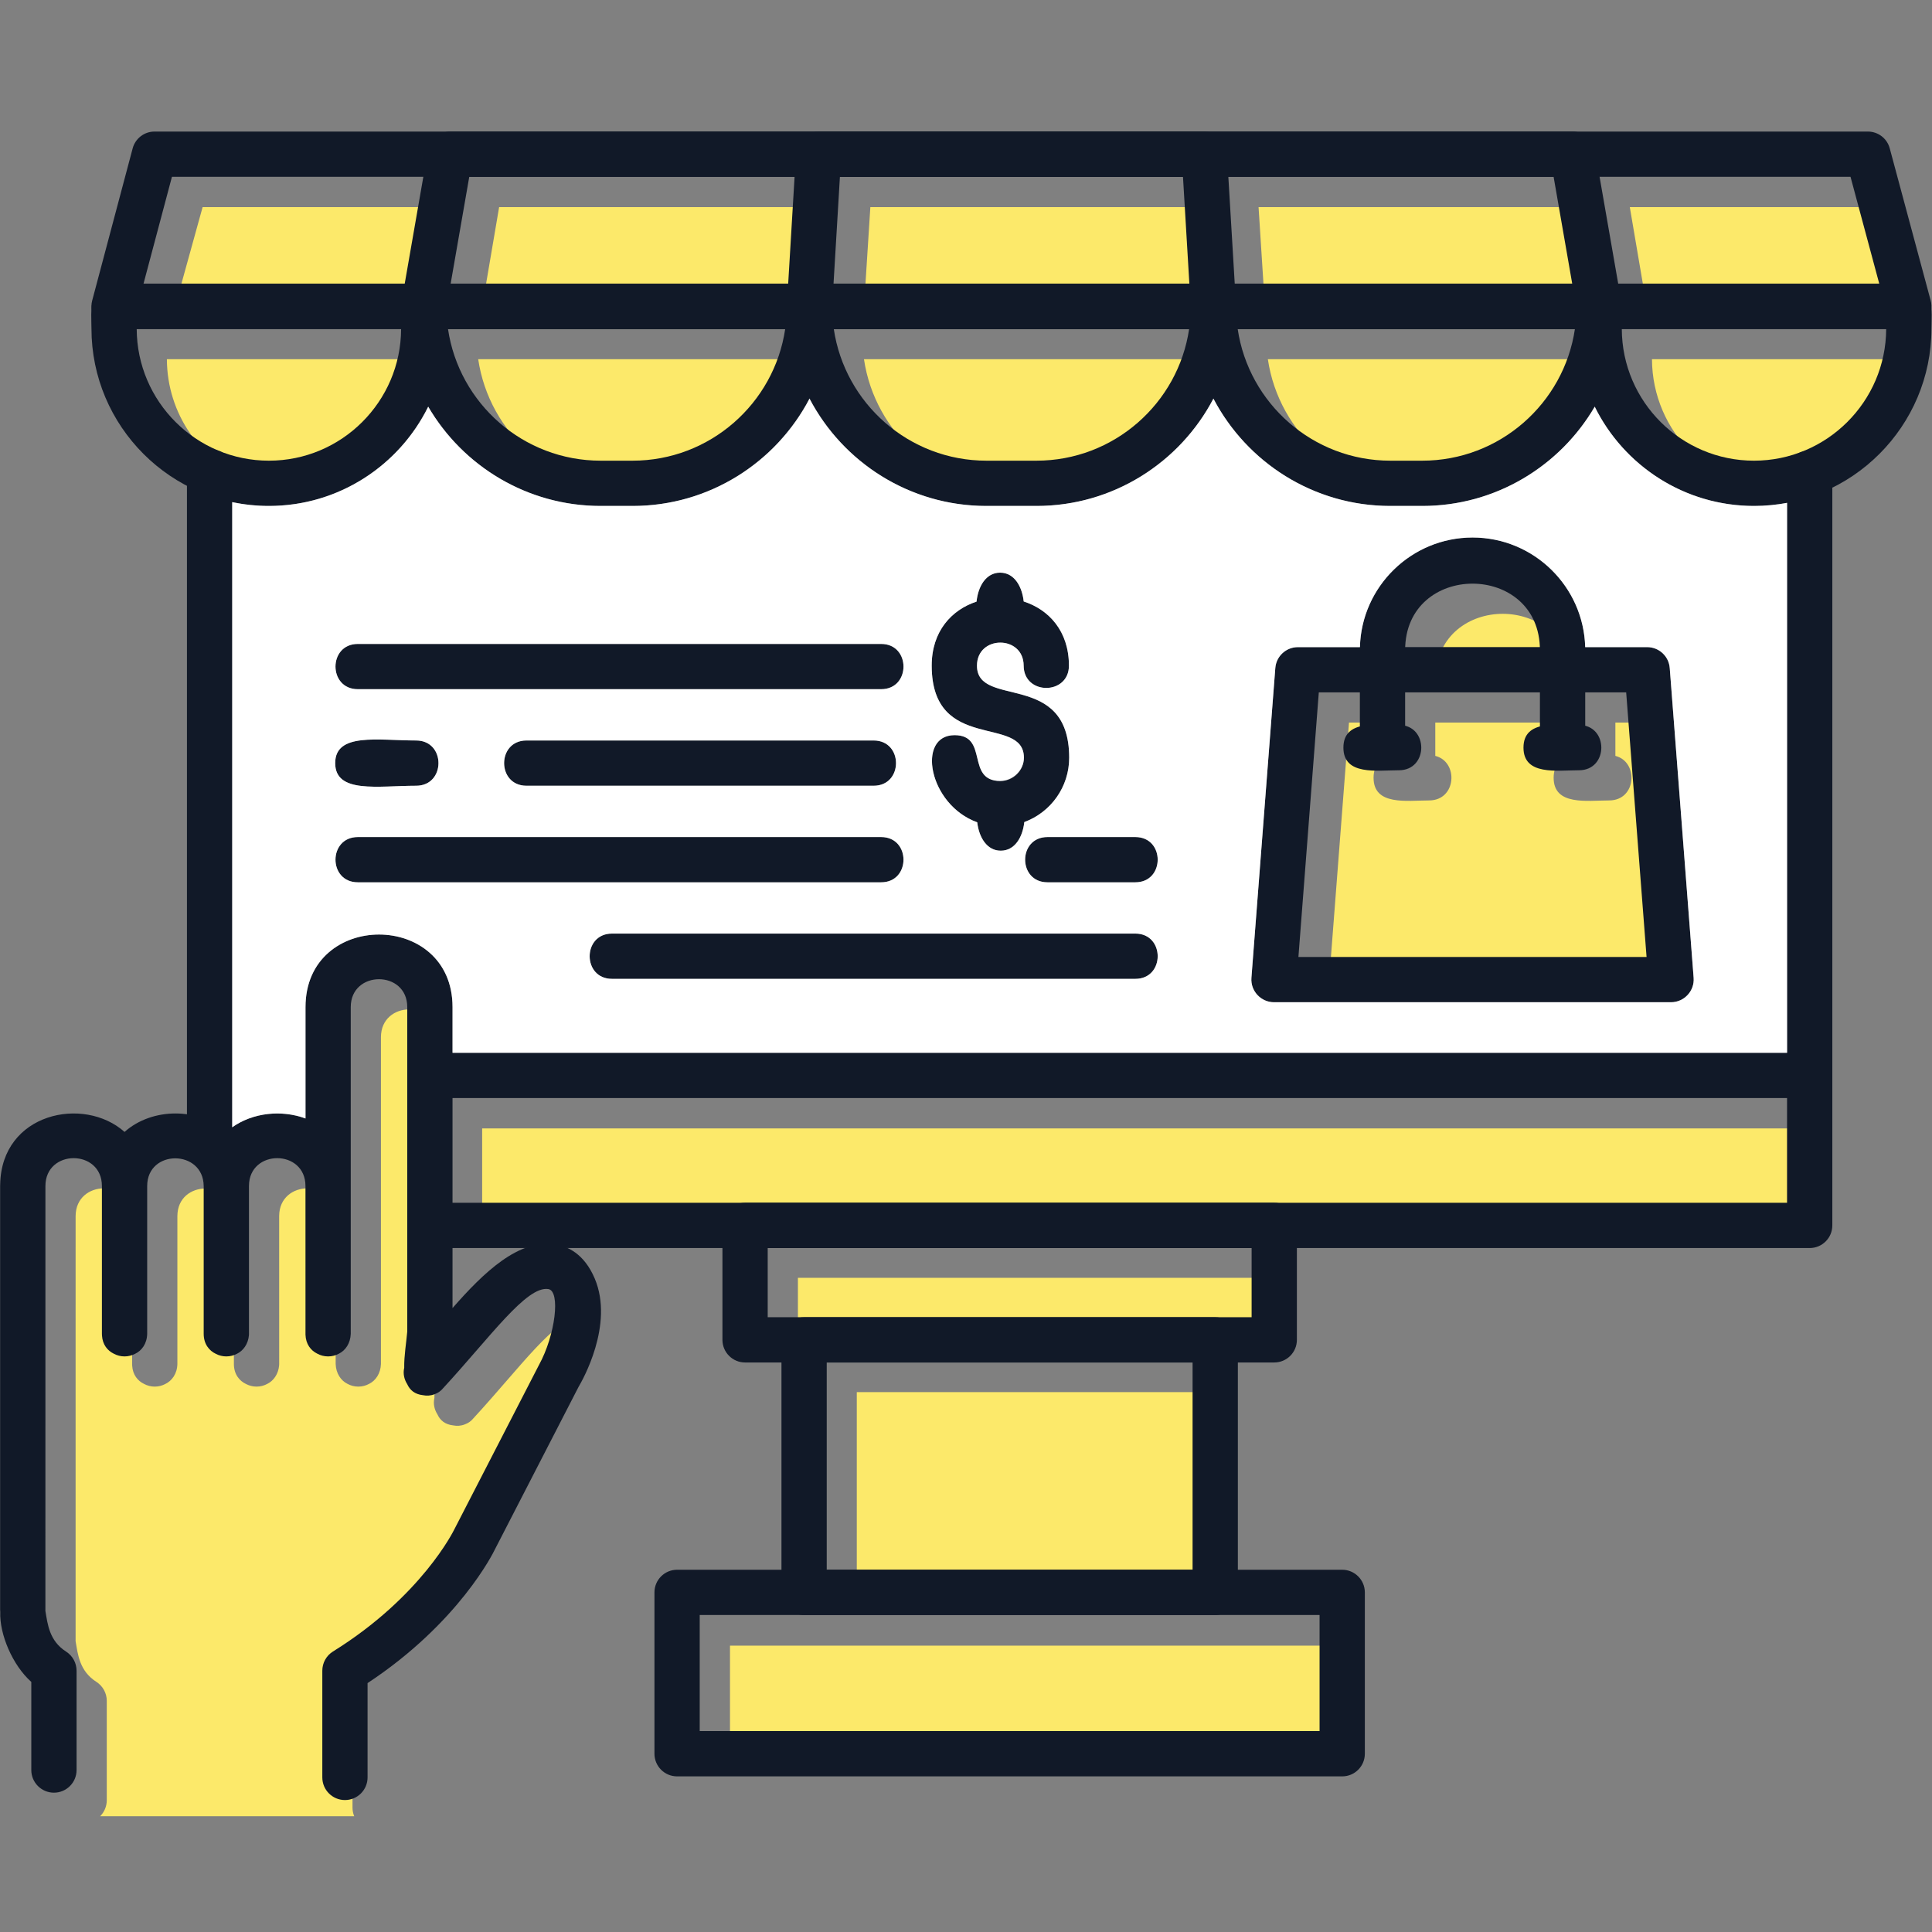 <svg width="116" height="116" viewBox="0 0 116 116" fill="none" xmlns="http://www.w3.org/2000/svg">
<rect x="0" y="0" width="116" height="116" fill="#808080" stroke="none"/>
<path fill-rule="evenodd" clip-rule="evenodd" d="M10.398 18.824H26.096L27.251 12.436H12.165L10.398 18.824Z" fill="#FCE96A"/>
<path fill-rule="evenodd" clip-rule="evenodd" d="M29.968 12.436L28.881 18.824H49.132L49.539 12.436H29.968Z" fill="#FCE96A"/>
<path fill-rule="evenodd" clip-rule="evenodd" d="M52.257 12.436L51.85 18.824H73.256L72.848 12.436H52.257Z" fill="#FCE96A"/>
<path fill-rule="evenodd" clip-rule="evenodd" d="M75.566 12.436L75.974 18.824H96.225L95.07 12.436H75.566Z" fill="#FCE96A"/>
<path fill-rule="evenodd" clip-rule="evenodd" d="M97.856 12.436L98.943 18.824H114.64L112.942 12.436H97.856Z" fill="#FCE96A"/>
<path fill-rule="evenodd" clip-rule="evenodd" d="M115.061 21.566H99.187C99.204 25.928 102.757 29.472 107.123 29.472C111.489 29.472 115.045 25.927 115.061 21.566ZM87.203 29.472C91.851 29.472 95.71 26.032 96.37 21.566H76.124C76.783 26.033 80.643 29.472 85.29 29.472H87.203ZM64.041 29.472C68.689 29.472 72.549 26.032 73.209 21.566H51.874C52.533 26.033 56.392 29.472 61.04 29.472H64.041ZM39.791 29.472C44.438 29.472 48.297 26.032 48.957 21.566H28.712C29.371 26.033 33.23 29.472 37.878 29.472H39.791ZM17.957 29.472C22.323 29.472 25.877 25.927 25.894 21.566H10.02C10.032 24.855 12.056 27.678 14.921 28.869C14.948 28.878 14.974 28.889 14.999 28.9C15.914 29.269 16.912 29.472 17.957 29.472ZM80.995 43.385L79.771 59.27H100.674L99.45 43.385H96.99V45.385C98.394 45.736 98.269 48.059 96.615 48.059C95.293 48.059 93.283 48.391 93.283 46.7C93.283 45.934 93.696 45.583 94.27 45.428V43.385H86.177V45.385C87.583 45.735 87.459 48.059 85.804 48.059C84.482 48.059 82.471 48.391 82.471 46.7C82.471 45.933 82.885 45.583 83.46 45.428V43.385L80.995 43.385ZM86.181 40.666H94.267C94.086 35.584 86.362 35.585 86.181 40.666Z" fill="#FCE96A"/>
<path fill-rule="evenodd" clip-rule="evenodd" d="M109.137 67.752H28.949V74.004H46.55H78.353H109.137V67.752Z" fill="#FCE96A"/>
<path fill-rule="evenodd" clip-rule="evenodd" d="M76.993 76.722H47.908V80.867H50.083H74.751H76.993V76.722Z" fill="#FCE96A"/>
<path fill-rule="evenodd" clip-rule="evenodd" d="M73.393 83.585H51.443V96.088H73.393V83.585Z" fill="#FCE96A"/>
<path fill-rule="evenodd" clip-rule="evenodd" d="M4.539 81.93V98.452L4.537 98.524C4.675 99.342 4.773 100.331 5.785 100.98C6.175 101.23 6.411 101.661 6.411 102.124V108.088C6.41 108.464 6.258 108.804 6.013 109.049H21.267C21.201 108.89 21.165 108.714 21.165 108.531V102.124C21.165 101.654 21.407 101.217 21.807 100.969C27.124 97.669 29.064 93.692 29.083 93.653L34.177 83.761C35.155 81.982 35.483 79.326 34.734 79.209C33.43 79.006 31.262 82.076 28.426 85.155C28.296 85.315 28.117 85.451 27.907 85.522C27.675 85.615 27.435 85.628 27.207 85.582C26.715 85.526 26.425 85.278 26.263 84.918C26.081 84.632 26 84.285 26.083 83.936C26.069 83.228 26.21 82.416 26.265 81.76V62.279C26.265 60.047 22.872 60.047 22.872 62.279V73.024L22.872 81.894C22.854 82.463 22.555 82.897 22.163 83.088C21.97 83.194 21.749 83.254 21.513 83.254C21.278 83.254 21.056 83.194 20.863 83.088C20.471 82.896 20.172 82.462 20.154 81.894L20.154 73.024C20.154 70.797 16.778 70.792 16.761 73.007L16.762 81.895L16.759 81.977C16.715 82.506 16.417 82.916 16.037 83.096C15.848 83.197 15.632 83.254 15.403 83.254C15.181 83.254 14.973 83.2 14.786 83.105C14.368 82.912 14.043 82.506 14.043 81.895V73.024C14.022 70.813 10.65 70.798 10.65 73.024L10.65 81.895C10.638 82.486 10.317 82.916 9.908 83.105C9.723 83.2 9.513 83.254 9.291 83.254C9.061 83.254 8.844 83.196 8.653 83.094C8.267 82.91 7.97 82.545 7.936 81.999L7.932 81.895V73.024C7.932 70.791 4.54 70.792 4.54 73.024L4.539 81.93Z" fill="#FCE96A"/>
<path fill-rule="evenodd" clip-rule="evenodd" d="M81.07 98.807H43.83V105.738H81.07V98.807Z" fill="#FCE96A"/>
<path fill-rule="evenodd" clip-rule="evenodd" d="M114.607 19.754H6.848C5.958 19.754 5.305 18.906 5.535 18.046L7.965 8.909C8.123 8.313 8.662 7.899 9.278 7.899H112.15C112.764 7.899 113.303 8.311 113.462 8.905L115.92 18.042C116.151 18.903 115.499 19.754 114.607 19.754ZM8.616 17.036H112.834L111.108 10.617H10.323L8.616 17.036Z" fill="#111928"/>
<path fill-rule="evenodd" clip-rule="evenodd" d="M96.016 19.754H25.441C24.598 19.754 23.957 18.992 24.103 18.162L25.695 9.025C25.808 8.375 26.373 7.9 27.033 7.9L94.425 7.899C95.086 7.899 95.651 8.374 95.764 9.025L97.356 18.162C97.5 18.994 96.859 19.754 96.016 19.754ZM27.057 17.036H94.399L93.281 10.617H28.175L27.057 17.036Z" fill="#111928"/>
<path fill-rule="evenodd" clip-rule="evenodd" d="M72.853 19.754H48.603C47.825 19.754 47.2 19.09 47.247 18.314L47.794 9.177C47.837 8.459 48.432 7.899 49.151 7.899H72.308C73.027 7.899 73.622 8.459 73.665 9.177L74.212 18.314C74.258 19.091 73.632 19.754 72.853 19.754ZM50.046 17.036H71.411L71.028 10.617H50.43L50.046 17.036ZM105.311 30.378C99.436 30.378 94.656 25.598 94.656 19.723C94.656 18.787 94.42 17.036 96.015 17.036H114.608C116.203 17.036 115.967 18.786 115.967 19.723C115.967 25.598 111.188 30.378 105.311 30.378ZM97.375 19.754C97.392 24.116 100.945 27.66 105.311 27.66C109.677 27.66 113.232 24.115 113.249 19.754H97.375Z" fill="#111928"/>
<path fill-rule="evenodd" clip-rule="evenodd" d="M85.392 30.378H83.48C76.872 30.378 71.496 25.002 71.496 18.395C71.496 17.645 72.106 17.036 72.855 17.036H96.018C96.768 17.036 97.377 17.645 97.377 18.395C97.377 25.003 92 30.378 85.392 30.378ZM74.313 19.754C74.972 24.221 78.832 27.66 83.48 27.66H85.392C90.04 27.66 93.9 24.22 94.56 19.754H74.313Z" fill="#111928"/>
<path fill-rule="evenodd" clip-rule="evenodd" d="M62.229 30.378H59.227C52.62 30.378 47.244 25.002 47.244 18.395C47.244 17.645 47.853 17.036 48.603 17.036H72.854C73.604 17.036 74.213 17.645 74.213 18.395C74.213 25.003 68.837 30.378 62.229 30.378ZM50.062 19.754C50.722 24.221 54.581 27.66 59.228 27.66H62.23C66.878 27.66 70.737 24.22 71.397 19.754H50.062Z" fill="#111928"/>
<path fill-rule="evenodd" clip-rule="evenodd" d="M37.978 30.378H36.065C29.457 30.378 24.082 25.002 24.082 18.395C24.082 17.645 24.691 17.036 25.441 17.036H48.603C49.353 17.036 49.962 17.645 49.962 18.395C49.961 25.003 44.586 30.378 37.978 30.378ZM26.899 19.754C27.558 24.221 31.417 27.66 36.065 27.66H37.978C42.626 27.66 46.484 24.22 47.144 19.754H26.899Z" fill="#111928"/>
<path fill-rule="evenodd" clip-rule="evenodd" d="M16.146 30.378C10.27 30.378 5.491 25.598 5.491 19.723C5.491 18.786 5.255 17.036 6.85 17.036H25.442C27.037 17.036 26.801 18.786 26.801 19.723C26.801 25.598 22.021 30.378 16.146 30.378ZM8.208 19.754C8.226 24.116 11.78 27.66 16.146 27.66C20.512 27.66 24.066 24.115 24.083 19.754H8.208ZM80.588 106.656H40.653C39.903 106.656 39.294 106.046 39.294 105.297V95.609C39.294 94.859 39.903 94.25 40.653 94.25H80.588C81.338 94.25 81.947 94.86 81.947 95.609V105.297C81.948 106.047 81.338 106.656 80.588 106.656ZM42.012 103.937H79.229V96.968H42.012V103.937ZM76.508 81.805H44.735C43.985 81.805 43.376 81.196 43.376 80.446V73.574C43.376 72.824 43.985 72.215 44.735 72.215H76.508C77.258 72.215 77.867 72.825 77.867 73.574V80.446C77.867 81.197 77.258 81.805 76.508 81.805ZM46.094 79.087H75.149V74.934L46.094 74.933V79.087ZM108.657 65.928H25.811C24.022 65.928 24.022 63.21 25.811 63.21H108.657C110.446 63.21 110.446 65.928 108.657 65.928ZM52.905 41.38H21.484C19.695 41.38 19.695 38.662 21.484 38.662H52.905C54.694 38.662 54.695 41.38 52.905 41.38ZM52.456 47.177H31.609C29.82 47.177 29.82 44.459 31.609 44.459H52.456C54.244 44.459 54.245 47.177 52.456 47.177ZM24.984 47.177C22.707 47.177 20.125 47.667 20.125 45.818C20.125 43.969 22.707 44.459 24.984 44.459C26.773 44.459 26.773 47.177 24.984 47.177ZM68.167 52.975H62.891C61.102 52.975 61.102 50.257 62.891 50.257H68.167C69.956 50.257 69.956 52.975 68.167 52.975ZM52.905 52.975H21.484C19.695 52.975 19.695 50.257 21.484 50.257H52.905C54.693 50.257 54.694 52.975 52.905 52.975ZM68.167 58.771H36.745C34.956 58.771 34.956 56.053 36.745 56.053H68.167C69.956 56.053 69.956 58.771 68.167 58.771Z" fill="#111928"/>
<path fill-rule="evenodd" clip-rule="evenodd" d="M108.657 74.934H25.811C24.022 74.934 24.022 72.216 25.811 72.216H107.297V28.393C107.297 26.605 110.015 26.605 110.015 28.393V73.575C110.017 74.326 109.407 74.934 108.657 74.934ZM12.584 70.095C11.834 70.095 11.225 69.485 11.225 68.736V28.305C11.225 26.516 13.943 26.516 13.943 28.305V68.735C13.943 69.486 13.335 70.095 12.584 70.095Z" fill="#111928"/>
<path fill-rule="evenodd" clip-rule="evenodd" d="M0.016 96.785C0.01 96.737 0.008 96.689 0.008 96.64V71.211C0.008 71.176 0.009 71.142 0.011 71.109C0.089 66.826 5.023 65.777 7.478 67.962C9.138 66.485 11.929 66.486 13.589 67.962C14.851 66.84 16.766 66.571 18.341 67.155V60.467C18.341 54.658 27.17 54.658 27.17 60.467V78.539C29.052 76.388 31.133 74.395 33.308 74.707C34.053 74.814 35.073 75.258 35.71 76.769C36.881 79.541 34.961 82.895 34.738 83.269L29.704 93.049C29.633 93.198 27.571 97.425 22.069 101.056V106.719C22.069 107.469 21.461 108.078 20.71 108.078C19.96 108.078 19.352 107.468 19.352 106.719V100.312C19.352 99.842 19.594 99.405 19.994 99.157C25.311 95.857 27.251 91.88 27.27 91.841L32.364 81.948C33.342 80.17 33.67 77.514 32.921 77.397C31.616 77.194 29.449 80.264 26.612 83.343C26.483 83.503 26.304 83.638 26.094 83.71C25.861 83.802 25.621 83.816 25.394 83.769C24.901 83.714 24.611 83.465 24.45 83.106C24.268 82.82 24.187 82.473 24.27 82.124C24.256 81.416 24.397 80.603 24.452 79.948V60.467C24.452 58.235 21.059 58.235 21.059 60.467V71.212V80.082C21.041 80.651 20.742 81.084 20.35 81.276C20.157 81.382 19.935 81.441 19.7 81.441C19.465 81.441 19.243 81.382 19.05 81.276C18.658 81.084 18.36 80.704 18.342 80.135L18.341 71.212C18.341 68.985 14.965 68.98 14.948 71.195L14.948 80.082C14.948 80.11 14.947 80.138 14.946 80.165C14.902 80.694 14.604 81.104 14.224 81.284C14.034 81.384 13.819 81.441 13.589 81.441C13.367 81.441 13.158 81.388 12.973 81.293C12.554 81.1 12.23 80.694 12.23 80.082V71.212C12.209 69.001 8.837 68.986 8.837 71.212V80.082C8.825 80.674 8.512 81.099 8.103 81.289C7.918 81.384 7.7 81.441 7.478 81.441C7.248 81.441 7.031 81.384 6.84 81.282C6.454 81.098 6.157 80.733 6.123 80.188L6.119 80.082V71.212C6.119 68.979 2.727 68.98 2.727 71.212V80.082L2.726 96.64L2.724 96.712C2.862 97.53 2.96 98.519 3.972 99.167C4.362 99.418 4.597 99.849 4.597 100.312V106.276C4.597 107.027 3.989 107.635 3.238 107.635C2.488 107.635 1.879 107.026 1.879 106.276V100.984C0.748 99.981 -0.038 98.11 0.016 96.785ZM100.331 60.175H76.49C75.703 60.175 75.075 59.496 75.135 58.712L76.57 40.108C76.625 39.4 77.216 38.854 77.925 38.854L98.897 38.853C99.607 38.853 100.198 39.4 100.252 40.108L101.687 58.712C101.748 59.497 101.118 60.175 100.331 60.175ZM77.959 57.458H98.862L97.638 41.572H79.183L77.959 57.458Z" fill="#111928"/>
<path fill-rule="evenodd" clip-rule="evenodd" d="M93.818 46.247C93.068 46.247 92.459 45.638 92.459 44.888V39.037C92.459 33.712 84.366 33.712 84.366 39.037V44.888C84.366 46.677 81.648 46.677 81.648 44.888V39.037C81.648 35.307 84.683 32.273 88.414 32.273C92.144 32.273 95.179 35.307 95.179 39.037V44.888C95.177 45.639 94.568 46.247 93.818 46.247Z" fill="#111928"/>
<path fill-rule="evenodd" clip-rule="evenodd" d="M94.804 46.248C93.482 46.248 91.472 46.58 91.472 44.889C91.472 43.197 93.483 43.53 94.804 43.53C96.593 43.53 96.593 46.248 94.804 46.248ZM83.993 46.248C82.671 46.248 80.66 46.58 80.66 44.889C80.66 43.197 82.672 43.53 83.993 43.53C85.782 43.53 85.782 46.248 83.993 46.248ZM60.073 49.611C56.02 49.611 54.681 44.141 57.314 44.141C59.391 44.141 57.955 46.897 60.079 46.893C60.851 46.892 61.479 46.263 61.476 45.488C61.466 42.9 55.955 45.238 55.94 39.981C55.923 34.55 64.164 34.528 64.18 39.958C64.185 41.749 61.465 41.758 61.461 39.966C61.456 38.119 58.653 38.125 58.658 39.974C58.664 42.561 64.18 40.225 64.195 45.481C64.201 47.76 62.36 49.611 60.073 49.611Z" fill="#111928"/>
<path fill-rule="evenodd" clip-rule="evenodd" d="M60.052 38.567C58.142 38.567 58.132 34.382 60.049 34.382C61.958 34.382 61.969 38.567 60.052 38.567ZM60.088 51.076C58.179 51.076 58.167 46.892 60.085 46.892C61.994 46.892 62.005 51.076 60.088 51.076Z" fill="#111928"/>
<path fill-rule="evenodd" clip-rule="evenodd" d="M25.711 24.418C23.972 27.945 20.338 30.378 16.147 30.378C15.392 30.378 14.655 30.299 13.943 30.149V67.682C15.191 66.799 16.908 66.623 18.343 67.154V60.468C18.343 54.658 27.172 54.658 27.172 60.468V63.211H107.298V30.193C106.655 30.314 105.991 30.378 105.313 30.378C101.123 30.378 97.489 27.946 95.75 24.419C93.67 27.98 89.806 30.378 85.393 30.378H83.48C78.87 30.378 74.859 27.761 72.856 23.934C70.852 27.761 66.841 30.378 62.23 30.378H59.229C54.619 30.378 50.608 27.761 48.605 23.935C46.602 27.762 42.591 30.378 37.981 30.378H36.068C31.654 30.378 27.79 27.98 25.711 24.418ZM21.485 38.663H52.906C54.694 38.663 54.696 41.38 52.906 41.38H21.485C19.696 41.38 19.696 38.663 21.485 38.663ZM31.61 44.46H52.456C54.245 44.46 54.246 47.177 52.456 47.177H31.61C29.821 47.177 29.821 44.46 31.61 44.46ZM60.087 51.077C59.251 51.077 58.779 50.274 58.674 49.372C55.747 48.319 55.015 44.14 57.315 44.14C59.383 44.14 57.969 46.871 60.052 46.893C60.042 46.892 60.061 46.893 60.052 46.893C60.811 46.877 61.48 46.253 61.477 45.487C61.468 42.9 55.956 45.238 55.941 39.981C55.935 37.899 57.141 36.612 58.633 36.122C58.727 35.206 59.198 34.383 60.048 34.383C60.893 34.383 61.366 35.201 61.465 36.114C62.96 36.595 64.175 37.876 64.181 39.957C64.186 41.749 61.466 41.757 61.462 39.965C61.458 38.119 58.654 38.124 58.659 39.974C58.666 42.56 64.182 40.224 64.196 45.48C64.201 47.259 63.081 48.777 61.501 49.358C61.402 50.266 60.932 51.077 60.087 51.077ZM20.126 45.818C20.126 43.969 22.708 44.46 24.985 44.46C26.774 44.46 26.774 47.177 24.985 47.177C22.708 47.177 20.126 47.668 20.126 45.818ZM62.892 52.975C61.103 52.975 61.104 50.258 62.892 50.258H68.168C69.957 50.258 69.957 52.975 68.168 52.975H62.892ZM21.485 50.258H52.906C54.694 50.258 54.696 52.975 52.906 52.975H21.485C19.696 52.975 19.696 50.258 21.485 50.258ZM75.137 58.712L76.572 40.108C76.627 39.401 77.218 38.855 77.927 38.855H81.652C81.749 35.208 84.746 32.273 88.415 32.273C92.084 32.273 95.08 35.208 95.178 38.854H98.899C99.609 38.854 100.2 39.401 100.254 40.108L101.689 58.712C101.75 59.497 101.12 60.176 100.333 60.176H76.492C75.705 60.176 75.076 59.497 75.137 58.712ZM36.746 56.054H68.168C69.957 56.054 69.957 58.772 68.168 58.772H36.746C34.957 58.772 34.957 56.054 36.746 56.054Z" fill="white"/>
<path fill-rule="evenodd" clip-rule="evenodd" d="M72.964 96.968H48.279C47.529 96.968 46.92 96.359 46.92 95.609V80.447C46.92 79.697 47.529 79.088 48.279 79.088L72.964 79.088C73.714 79.088 74.323 79.698 74.323 80.448V95.61C74.324 96.359 73.714 96.968 72.964 96.968ZM49.638 94.25H71.604V81.805H49.638V94.25Z" fill="#111928"/>
</svg>
